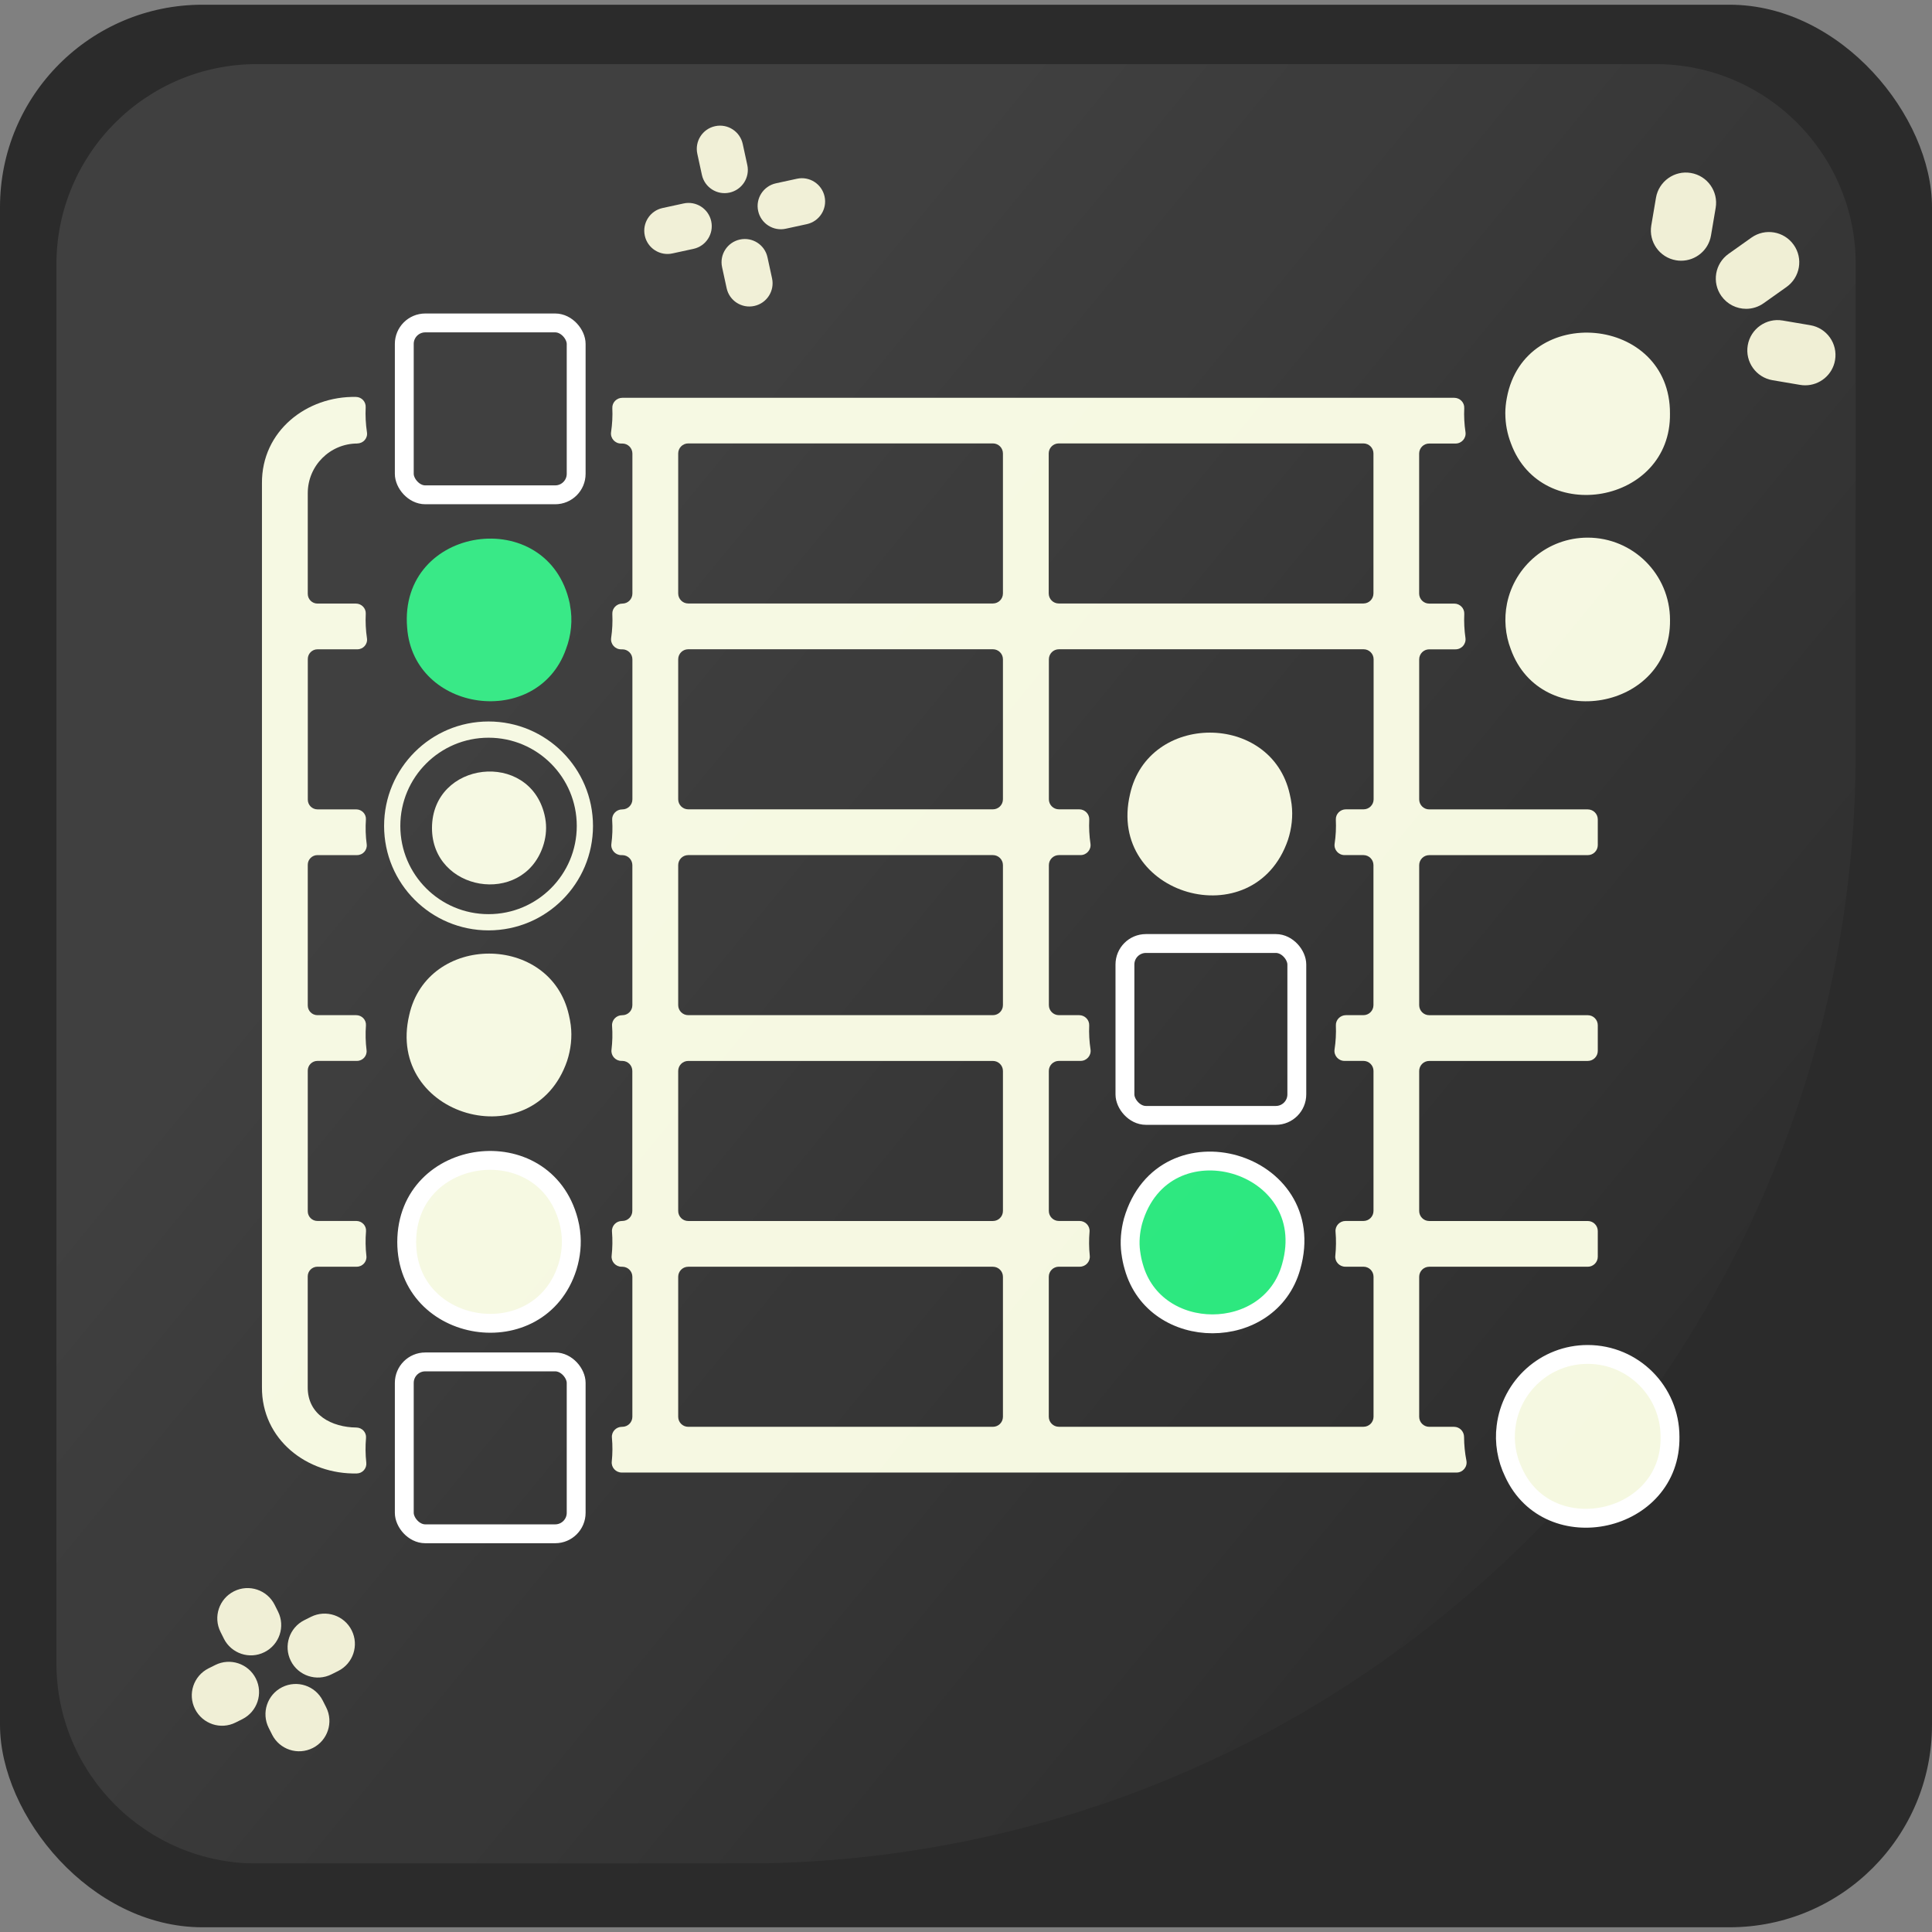 <?xml version="1.0" encoding="UTF-8"?>
<svg xmlns="http://www.w3.org/2000/svg" xmlns:xlink="http://www.w3.org/1999/xlink" viewBox="0 0 512 512">
  <rect x="0" y="0" width="512" height="512" fill="#808080" stroke="none"/>
  <defs>
    <style>
      .cls-1, .cls-2, .cls-3 {
        stroke: #fff;
        stroke-linecap: round;
        stroke-linejoin: round;
        stroke-width: 5px;
      }

      .cls-1, .cls-4 {
        fill: #24e77a;
      }

      .cls-5 {
        fill: #2b2b2b;
      }

      .cls-6 {
        fill: url(#Dégradé_sans_nom_9);
      }

      .cls-7 {
        stroke: #f5f8e0;
        stroke-miterlimit: 10;
        stroke-width: 4.3px;
      }

      .cls-7, .cls-3 {
        fill: none;
      }

      .cls-2, .cls-8 {
        fill: #f5f8e0;
      }

      .cls-9 {
        fill: #efeed3;
      }

      .cls-10 {
        opacity: .1;
      }
    </style>
    <linearGradient id="Dégradé_sans_nom_9" data-name="Dégradé sans nom 9" x1="110.64" y1="133.29" x2="470.04" y2="429" gradientUnits="userSpaceOnUse">
      <stop offset=".05" stop-color="#fff"/>
      <stop offset=".96" stop-color="#fff" stop-opacity="0"/>
    </linearGradient>
    <symbol id="Reflet_Tuile" data-name="Reflet Tuile" viewBox="0 0 476.86 476.86">
      <g class="cls-10">
        <path class="cls-6" d="M181.88,476.86H53.1C23.78,476.86,0,453.09,0,423.76V53.1C0,23.78,23.78,0,53.1,0h370.65c29.33,0,53.1,23.78,53.1,53.1v128.78c0,162.91-132.07,294.98-294.98,294.98Z"/>
      </g>
    </symbol>
  </defs>
  <g id="Fond">
    <g>
      <rect class="cls-5" y="1.25" width="512" height="509.5" rx="53.65" ry="53.65"/>
      <path class="cls-8" d="M398.93,109.62c0,2.7.52,5.38,1.49,7.89h0c8.1,22.05,42.47,15.96,42.14-7.89.16-26.03-38.48-29.53-43.22-4.23h0c-.27,1.39-.42,2.8-.42,4.23Z"/>
      <path class="cls-8" d="M94.71,117.51h0c1.56,0,2.78-1.38,2.54-2.93-.33-2.18-.45-4.43-.34-6.64.08-1.49-1.07-2.72-2.56-2.75-13.06-.27-25.05,9.03-24.93,22.92,0,0,0,239.43,0,239.43-.13,13.98,12.02,23.25,25.16,22.94,1.52-.04,2.66-1.36,2.49-2.88-.24-2.15-.26-4.37-.07-6.53.13-1.49-1.06-2.74-2.55-2.76-6.48-.07-12.99-3.32-12.9-10.78,0,0,0-21.7,0-29.27,0-1.42,1.15-2.57,2.57-2.57h10.42c1.52,0,2.73-1.32,2.56-2.83-.25-2.16-.28-4.38-.1-6.55.13-1.48-1.08-2.74-2.56-2.74h-10.31c-1.42,0-2.57-1.15-2.57-2.57v-37.28c0-1.42,1.15-2.57,2.57-2.57h10.46c1.53,0,2.74-1.33,2.55-2.85-.27-2.16-.32-4.38-.16-6.55.11-1.47-1.09-2.72-2.57-2.72h-10.28c-1.42,0-2.57-1.15-2.57-2.57v-37.28c0-1.42,1.15-2.57,2.57-2.57h10.5c1.54,0,2.75-1.35,2.55-2.88-.29-2.15-.36-4.38-.21-6.55.1-1.46-1.1-2.69-2.57-2.69h-10.26c-1.42,0-2.57-1.15-2.57-2.57v-37.28c0-1.42,1.15-2.57,2.57-2.57h10.57c1.56,0,2.77-1.38,2.54-2.92-.32-2.13-.43-4.34-.32-6.51.07-1.47-1.14-2.69-2.62-2.69h-10.18c-1.42,0-2.57-1.15-2.57-2.57v-26.69c0-7.27,5.89-13.16,13.16-13.16Z"/>
      <path class="cls-8" d="M385.36,378.12h-6.6c-1.47,0-2.66-1.19-2.66-2.66v-37.1c0-1.47,1.19-2.66,2.66-2.66h42.01c1.47,0,2.66-1.19,2.66-2.66v-6.8c0-1.47-1.19-2.66-2.66-2.66h-42.01c-1.47,0-2.66-1.19-2.66-2.66v-37.1c0-1.47,1.19-2.66,2.66-2.66h42.01c1.47,0,2.66-1.19,2.66-2.66v-6.8c0-1.47-1.19-2.66-2.66-2.66h-42.01c-1.47,0-2.66-1.19-2.66-2.66v-37.1c0-1.47,1.19-2.66,2.66-2.66h42.01c1.47,0,2.66-1.19,2.66-2.66v-6.8c0-1.47-1.19-2.66-2.66-2.66h-42.01c-1.47,0-2.66-1.19-2.66-2.66v-37.1c0-1.47,1.19-2.66,2.66-2.66h6.97c1.61,0,2.86-1.42,2.63-3.02-.3-2.09-.41-4.24-.31-6.36.07-1.5-1.16-2.74-2.66-2.74h-6.64c-1.47,0-2.66-1.19-2.66-2.66v-37.1c0-1.47,1.19-2.66,2.66-2.66h6.99c1.62,0,2.87-1.43,2.63-3.03-.31-2.08-.43-4.24-.33-6.36.07-1.5-1.16-2.73-2.66-2.73h-220.45c-1.5,0-2.73,1.23-2.66,2.73.1,2.12-.02,4.27-.33,6.36-.24,1.6,1.01,3.03,2.63,3.03h.36c1.47,0,2.66,1.19,2.66,2.66v37.1c0,1.47-1.19,2.66-2.66,2.66h0c-1.5,0-2.73,1.24-2.66,2.74.1,2.12,0,4.27-.31,6.36-.23,1.6,1.02,3.02,2.63,3.02h.34c1.47,0,2.66,1.19,2.66,2.66v37.1c0,1.47-1.19,2.66-2.66,2.66h-.04c-1.52,0-2.76,1.27-2.66,2.79.14,2.11.07,4.26-.21,6.35-.21,1.58,1.04,2.98,2.64,2.98h.26c1.47,0,2.66,1.19,2.66,2.66v37.1c0,1.47-1.19,2.66-2.66,2.66h-.06c-1.53,0-2.77,1.29-2.66,2.81.16,2.11.1,4.26-.15,6.35-.19,1.57,1.06,2.95,2.64,2.95h.22c1.47,0,2.66,1.19,2.66,2.66v37.1c0,1.47-1.19,2.66-2.66,2.66h-.08c-1.54,0-2.78,1.3-2.65,2.84.17,2.11.14,4.26-.09,6.36-.18,1.57,1.07,2.93,2.64,2.93h.19c1.47,0,2.66,1.19,2.66,2.66v37.1c0,1.47-1.19,2.66-2.66,2.66h-.11c-1.55,0-2.79,1.32-2.65,2.86.19,2.1.18,4.26-.04,6.36-.16,1.56,1.08,2.9,2.65,2.9h221.23c1.67,0,2.93-1.52,2.61-3.17-.4-2.03-.61-4.14-.62-6.24,0-1.49-1.17-2.71-2.66-2.71ZM263.13,378.12h-80.74c-1.47,0-2.66-1.19-2.66-2.66v-37.1c0-1.47,1.19-2.66,2.66-2.66h80.74c1.47,0,2.66,1.19,2.66,2.66v37.1c0,1.47-1.19,2.66-2.66,2.66ZM263.13,323.58h-80.74c-1.47,0-2.66-1.19-2.66-2.66v-37.1c0-1.47,1.19-2.66,2.66-2.66h80.74c1.47,0,2.66,1.19,2.66,2.66v37.1c0,1.47-1.19,2.66-2.66,2.66ZM263.13,269.03h-80.74c-1.47,0-2.66-1.19-2.66-2.66v-37.1c0-1.47,1.19-2.66,2.66-2.66h80.74c1.47,0,2.66,1.19,2.66,2.66v37.1c0,1.47-1.19,2.66-2.66,2.66ZM263.13,214.48h-80.74c-1.47,0-2.66-1.19-2.66-2.66v-37.1c0-1.47,1.19-2.66,2.66-2.66h80.74c1.47,0,2.66,1.19,2.66,2.66v37.1c0,1.47-1.19,2.66-2.66,2.66ZM263.13,159.93h-80.74c-1.47,0-2.66-1.19-2.66-2.66v-37.1c0-1.47,1.19-2.66,2.66-2.66h80.74c1.47,0,2.66,1.19,2.66,2.66v37.1c0,1.47-1.19,2.66-2.66,2.66ZM361.32,214.48h-4.65c-1.5,0-2.73,1.24-2.66,2.74.1,2.12,0,4.27-.32,6.36-.24,1.6,1.01,3.03,2.63,3.03h5c1.47,0,2.66,1.19,2.66,2.66v37.1c0,1.47-1.19,2.66-2.66,2.66h-4.64c-1.49,0-2.72,1.23-2.66,2.72.09,2.12-.03,4.28-.35,6.36-.24,1.6,1.01,3.04,2.63,3.04h5.03c1.47,0,2.66,1.19,2.66,2.66v37.1c0,1.47-1.19,2.66-2.66,2.66h-4.75c-1.55,0-2.79,1.31-2.65,2.85.18,2.1.16,4.26-.06,6.36-.17,1.56,1.08,2.91,2.65,2.91h4.82c1.47,0,2.66,1.19,2.66,2.66v37.1c0,1.47-1.19,2.66-2.66,2.66h-80.74c-1.47,0-2.66-1.19-2.66-2.66v-37.1c0-1.47,1.19-2.66,2.66-2.66h5.55c1.57,0,2.81-1.35,2.65-2.91-.22-2.1-.24-4.25-.06-6.36.14-1.54-1.11-2.85-2.65-2.85h-5.48c-1.47,0-2.66-1.19-2.66-2.66v-37.1c0-1.47,1.19-2.66,2.66-2.66h5.76c1.62,0,2.87-1.44,2.63-3.04-.32-2.08-.44-4.24-.35-6.36.06-1.49-1.17-2.72-2.66-2.72h-5.37c-1.47,0-2.66-1.19-2.66-2.66v-37.1c0-1.47,1.19-2.66,2.66-2.66h5.73c1.62,0,2.87-1.43,2.63-3.03-.31-2.09-.42-4.24-.32-6.36.07-1.5-1.16-2.74-2.66-2.74h-5.38c-1.47,0-2.66-1.19-2.66-2.66v-37.1c0-1.47,1.19-2.66,2.66-2.66h80.74c1.47,0,2.66,1.19,2.66,2.66v37.1c0,1.47-1.19,2.66-2.66,2.66ZM361.32,159.93h-80.74c-1.47,0-2.66-1.19-2.66-2.66v-37.1c0-1.47,1.19-2.66,2.66-2.66h80.74c1.47,0,2.66,1.19,2.66,2.66v37.1c0,1.47-1.19,2.66-2.66,2.66Z"/>
      <path class="cls-8" d="M420.75,142.48c-10.56,0-19.36,7.5-21.38,17.46h0c-.81,4.03-.47,8.29,1.01,12.12h0c7.99,22.17,42.51,16.17,42.19-7.76,0-12.05-9.77-21.82-21.82-21.82Z"/>
      <path class="cls-4" d="M151.06,160.41c-.03-.16-.04-.32-.07-.48h0c-5.62-26.5-45.41-20.82-43.09,6.45,1.7,22.51,34.53,26.91,42.08,5.67h0c1.4-3.68,1.83-7.77,1.08-11.64Z"/>
      <path class="cls-8" d="M144.62,217.7c-.07-.57-.17-1.14-.3-1.7h0c-4.04-17.29-29.8-14.34-29.84,3.43,0,16.78,23.91,20.81,29.38,4.97h0c.74-2.14,1.03-4.45.76-6.7Z"/>
      <path class="cls-8" d="M151.26,271.68c-.12-.89-.28-1.79-.49-2.65h0c-4.83-21.76-37.5-21.75-42.33,0h0c-6.32,26.83,32.9,38.14,41.85,12.12h0s0,0,0,0c.99-3.03,1.37-6.29.97-9.47Z"/>
      <path class="cls-8" d="M342.29,213.12c-.12-.89-.28-1.79-.49-2.65h0c-4.83-21.76-37.5-21.75-42.33,0h0c-6.32,26.83,32.9,38.14,41.85,12.12h0s0,0,0,0c.99-3.03,1.37-6.29.97-9.47Z"/>
      <g>
        <path class="cls-9" d="M59.32,434.26c1,1.98,2.7,3.37,4.65,4.02s4.15.55,6.13-.45c3.96-1.99,5.56-6.81,3.57-10.77l-.89-1.78c-1.99-3.96-6.81-5.56-10.77-3.57-3.96,1.99-5.56,6.81-3.57,10.77l.89,1.78Z"/>
        <path class="cls-9" d="M72.11,459.7c1,1.98,2.7,3.36,4.64,4,1.95.65,4.16.54,6.14-.46,3.96-2,5.54-6.82,3.55-10.78l-.9-1.78c-2-3.96-6.82-5.54-10.78-3.55-3.96,2-5.54,6.82-3.55,10.78l.9,1.78Z"/>
        <path class="cls-9" d="M56.32,456.93c1.95.65,4.15.55,6.13-.45l1.78-.89c3.96-1.99,5.56-6.81,3.57-10.77-1.99-3.96-6.81-5.56-10.77-3.57l-1.78.89c-3.96,1.99-5.56,6.81-3.57,10.77,1,1.98,2.7,3.37,4.65,4.02Z"/>
        <path class="cls-9" d="M81.73,444.16c1.94.64,4.13.55,6.11-.44l1.78-.89c3.96-1.98,5.57-6.8,3.58-10.77-1.98-3.96-6.8-5.57-10.77-3.59l-1.78.89c-3.96,1.98-5.57,6.8-3.59,10.77.99,1.99,2.7,3.38,4.66,4.03Z"/>
      </g>
      <g>
        <path class="cls-9" d="M173.57,66.33c1.33.85,2.98,1.2,4.64.83l5.57-1.21c3.32-.72,5.43-4,4.7-7.33-.73-3.32-4-5.43-7.33-4.7l-5.57,1.21c-3.32.72-5.43,4-4.7,7.33.36,1.66,1.36,3.02,2.69,3.87Z"/>
        <path class="cls-9" d="M203.61,59.78c1.33.85,2.98,1.2,4.64.83l5.57-1.21c3.32-.73,5.43-4,4.7-7.33-.73-3.32-4-5.43-7.33-4.7l-5.57,1.21c-3.32.73-5.43,4-4.7,7.33.36,1.66,1.36,3.02,2.69,3.87Z"/>
        <path class="cls-9" d="M192.57,76.38c.36,1.66,1.36,3.02,2.69,3.87s2.98,1.2,4.64.83c3.32-.72,5.43-4,4.7-7.33l-1.21-5.57c-.72-3.32-4-5.43-7.33-4.7-3.32.73-5.43,4-4.7,7.33l1.21,5.57Z"/>
        <path class="cls-9" d="M186.01,46.34c.36,1.66,1.36,3.02,2.69,3.87,1.33.85,2.98,1.2,4.64.83,3.32-.73,5.43-4,4.7-7.33l-1.21-5.57c-.73-3.32-4-5.43-7.33-4.7-3.32.72-5.43,4-4.7,7.33l1.21,5.57Z"/>
      </g>
      <g>
        <path class="cls-9" d="M463.17,91.51c-.74,4.37,2.19,8.51,6.57,9.25l7.32,1.24c.45.08.9.11,1.35.11,3.84,0,7.24-2.77,7.9-6.68.74-4.37-2.19-8.51-6.57-9.25l-7.32-1.24c-4.34-.74-8.51,2.2-9.25,6.57Z"/>
        <path class="cls-9" d="M444.18,68.98c.45.08.9.11,1.35.11,3.84,0,7.24-2.77,7.9-6.68l1.24-7.32c.74-4.37-2.19-8.51-6.57-9.25-4.32-.75-8.51,2.2-9.25,6.57l-1.24,7.32c-.74,4.37,2.19,8.51,6.57,9.25Z"/>
        <path class="cls-9" d="M456.19,78.46c1.57,2.2,4.04,3.38,6.55,3.38,1.61,0,3.23-.48,4.64-1.48l6.06-4.3c3.62-2.57,4.47-7.58,1.9-11.19-2.57-3.62-7.58-4.46-11.19-1.9l-6.06,4.3c-3.62,2.57-4.47,7.58-1.9,11.19Z"/>
      </g>
      <rect class="cls-3" x="298.12" y="250.04" width="45.55" height="45.55" rx="5.56" ry="5.56"/>
      <circle class="cls-7" cx="129.47" cy="218.88" r="25.53"/>
      <rect class="cls-3" x="107.14" y="85.58" width="45.55" height="45.55" rx="5.56" ry="5.56"/>
      <g>
        <path class="cls-2" d="M420.75,358.94c-11.16,0-20.34,8.38-21.64,19.19h0c-.53,4.12.21,8.39,2.02,12.12h0c9.37,20.49,41.82,13.4,41.44-9.49,0-12.05-9.77-21.82-21.82-21.82Z"/>
        <path class="cls-1" d="M299.67,331.88c.16,1.29.42,2.58.79,3.82h0c5.63,20.18,36.09,20.17,41.71,0h0c8-28.06-33.8-40.08-41.9-12.12h0c-.72,2.69-.98,5.54-.61,8.31Z"/>
        <path class="cls-2" d="M151.25,326.46c-.13-.97-.31-1.94-.56-2.88h0c-6.41-24.41-42.82-19.76-42.91,5.54,0,24.58,35.24,30,42.61,6.59h0c.91-2.98,1.26-6.15.85-9.24Z"/>
        <rect class="cls-3" x="107.14" y="360.92" width="45.55" height="45.55" rx="5.56" ry="5.56"/>
      </g>
    </g>
  </g>
  <g id="reflet">
    <use width="476.86" height="476.86" transform="translate(14.95 16.99)" xlink:href="#Reflet_Tuile"/>
  </g>
</svg>